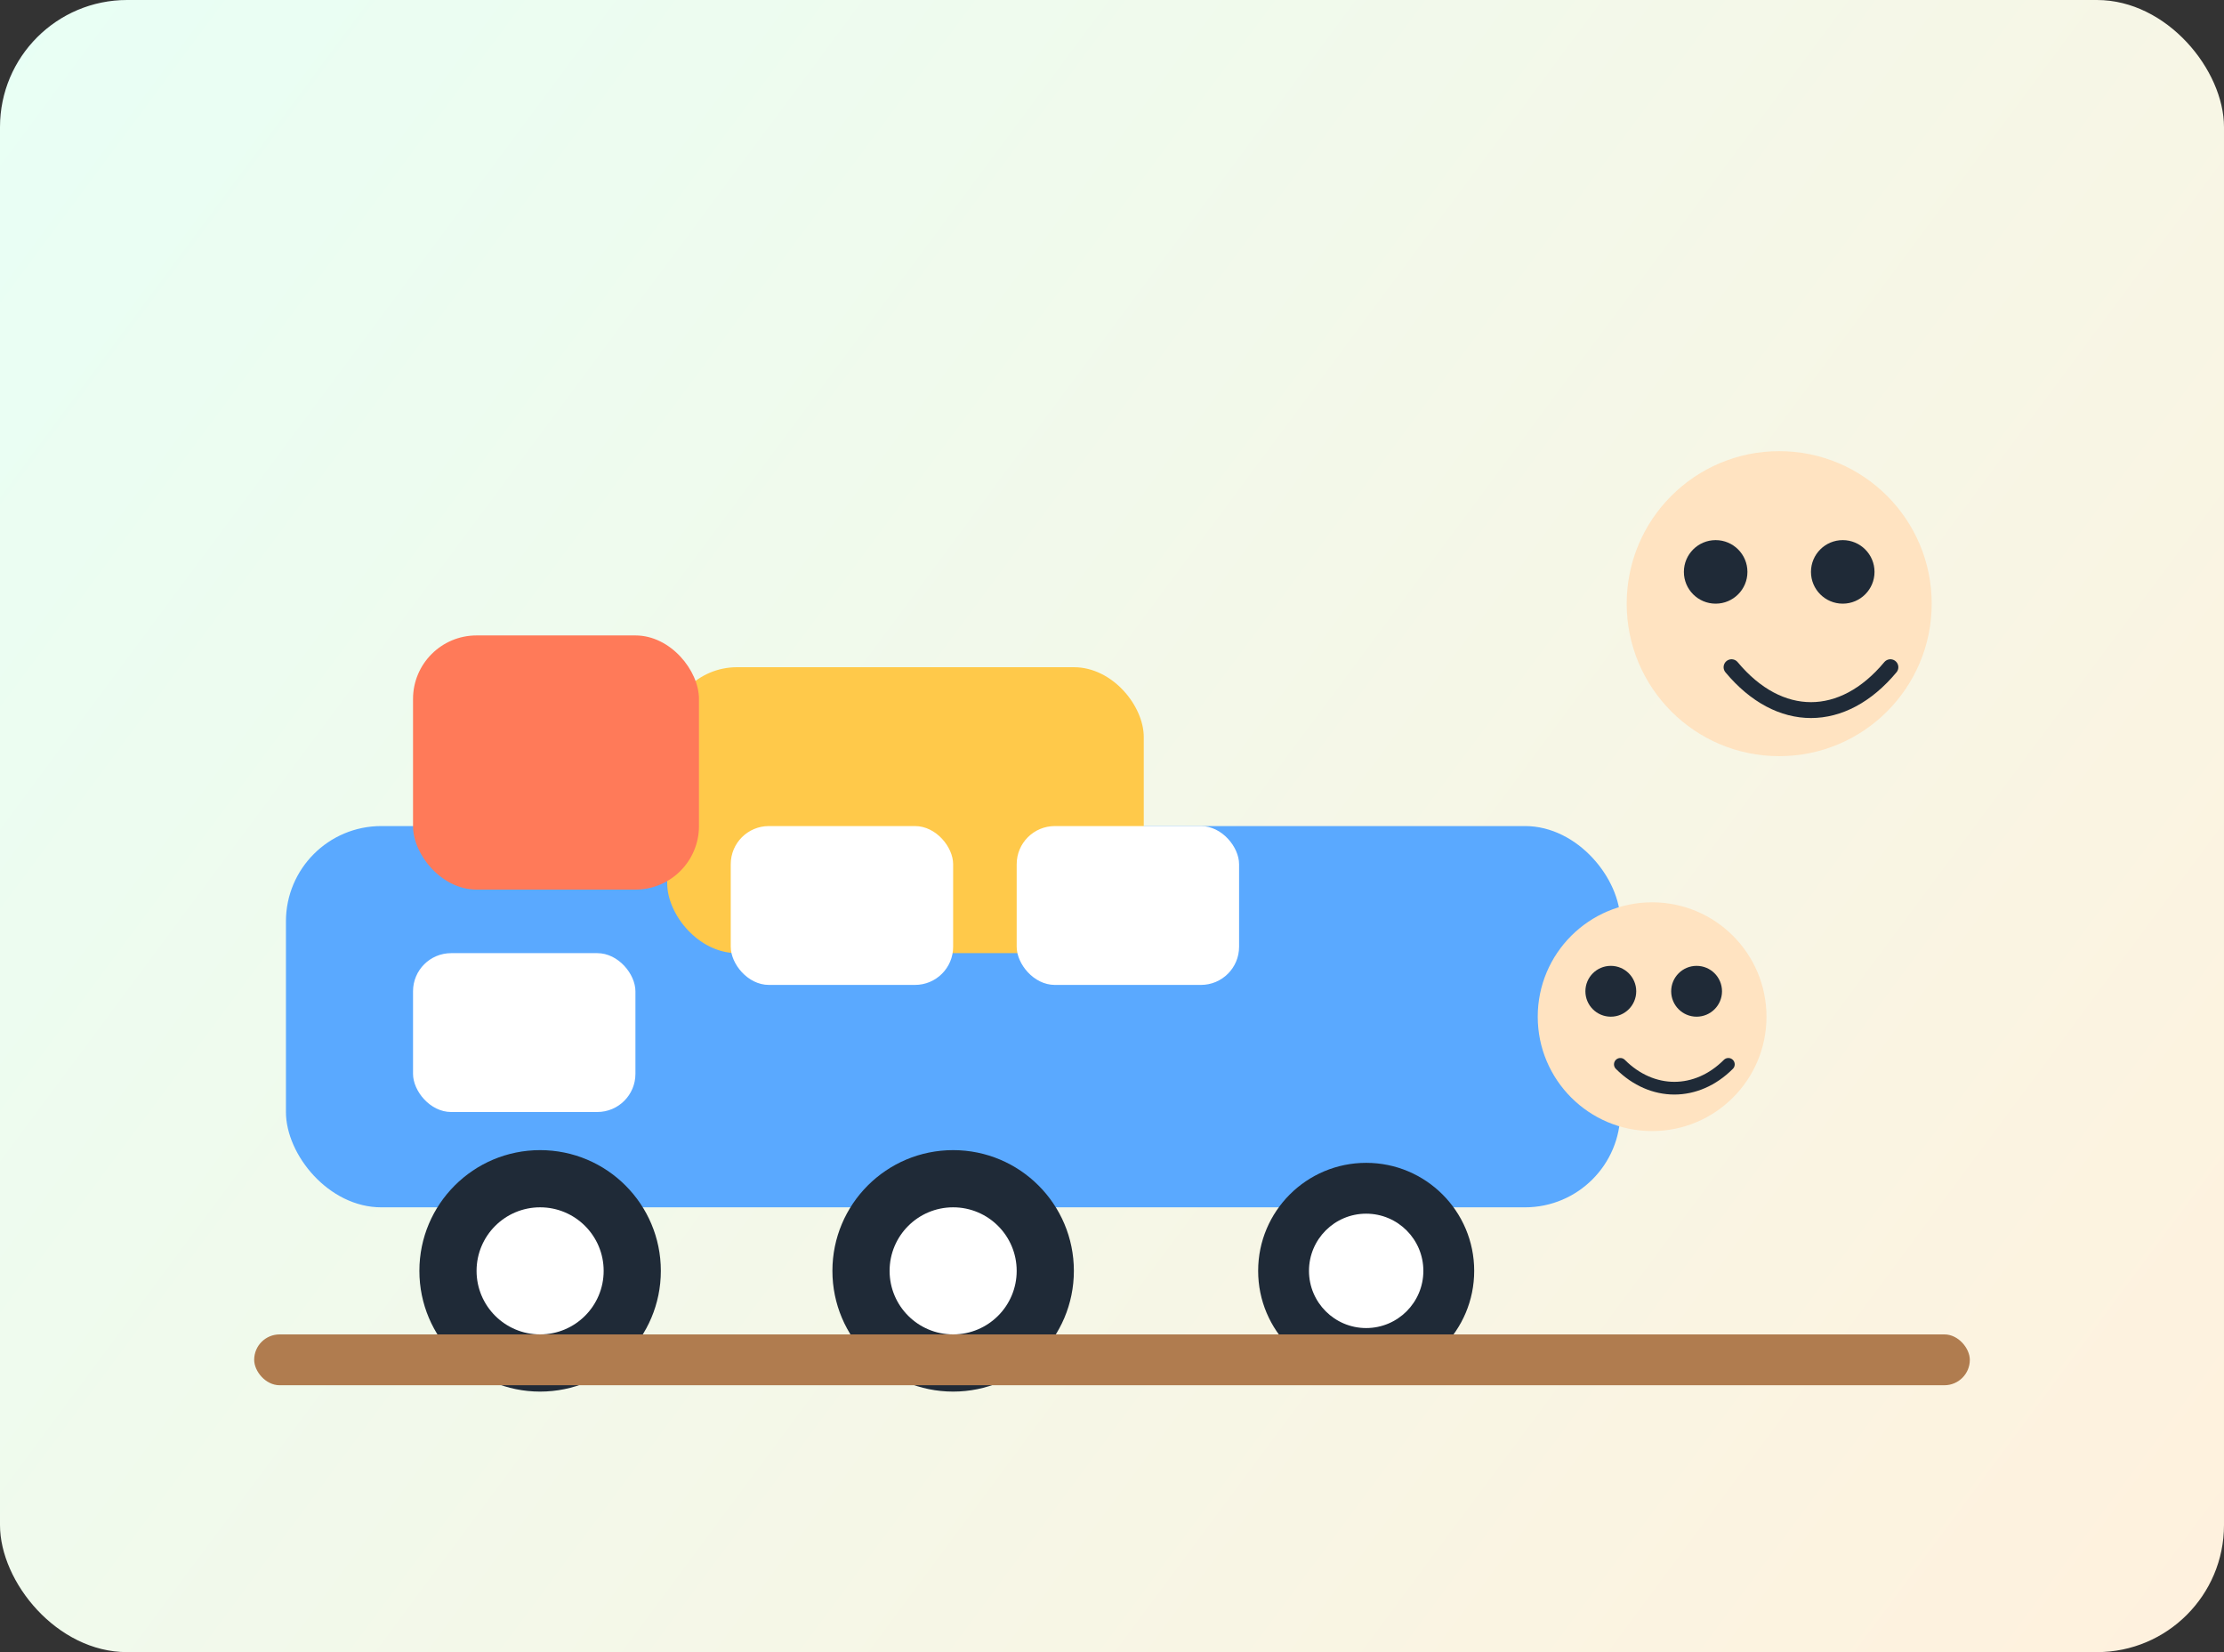 <svg width="700" height="520" viewBox="0 0 700 520" fill="none" xmlns="http://www.w3.org/2000/svg">
  <rect x="0" y="0" width="700" height="520" fill="#333333" stroke="none"/>
  <defs>
    <linearGradient id="bg2" x1="0" y1="0" x2="700" y2="520" gradientUnits="userSpaceOnUse">
      <stop stop-color="#E8FFF5"/>
      <stop offset="1" stop-color="#FFF1DD"/>
    </linearGradient>
  </defs>
  <rect width="700" height="520" rx="40" fill="url(#bg2)"/>
  <rect x="90" y="260" width="420" height="120" rx="30" fill="#5AA9FF"/>
  <rect x="210" y="210" width="150" height="90" rx="22" fill="#FFC94A"/>
  <rect x="130" y="200" width="90" height="80" rx="20" fill="#FF7A59"/>

  <circle cx="170" cy="400" r="38" fill="#1F2A37"/>
  <circle cx="170" cy="400" r="20" fill="#FFFFFF"/>
  <circle cx="300" cy="400" r="38" fill="#1F2A37"/>
  <circle cx="300" cy="400" r="20" fill="#FFFFFF"/>
  <circle cx="430" cy="400" r="34" fill="#1F2A37"/>
  <circle cx="430" cy="400" r="18" fill="#FFFFFF"/>

  <rect x="130" y="300" width="70" height="50" rx="12" fill="#FFFFFF"/>
  <rect x="230" y="260" width="70" height="50" rx="12" fill="#FFFFFF"/>
  <rect x="320" y="260" width="70" height="50" rx="12" fill="#FFFFFF"/>

  <circle cx="560" cy="190" r="48" fill="#FFE3C1"/>
  <circle cx="540" cy="180" r="10" fill="#1F2A37"/>
  <circle cx="580" cy="180" r="10" fill="#1F2A37"/>
  <path d="M545 210 C560 228 580 228 595 210" stroke="#1F2A37" stroke-width="5" stroke-linecap="round"/>

  <circle cx="520" cy="320" r="36" fill="#FFE3C1"/>
  <circle cx="507" cy="312" r="8" fill="#1F2A37"/>
  <circle cx="534" cy="312" r="8" fill="#1F2A37"/>
  <path d="M510 335 C520 345 534 345 544 335" stroke="#1F2A37" stroke-width="4" stroke-linecap="round"/>

  <rect x="80" y="420" width="540" height="16" rx="8" fill="#B07C4F"/>
</svg>
